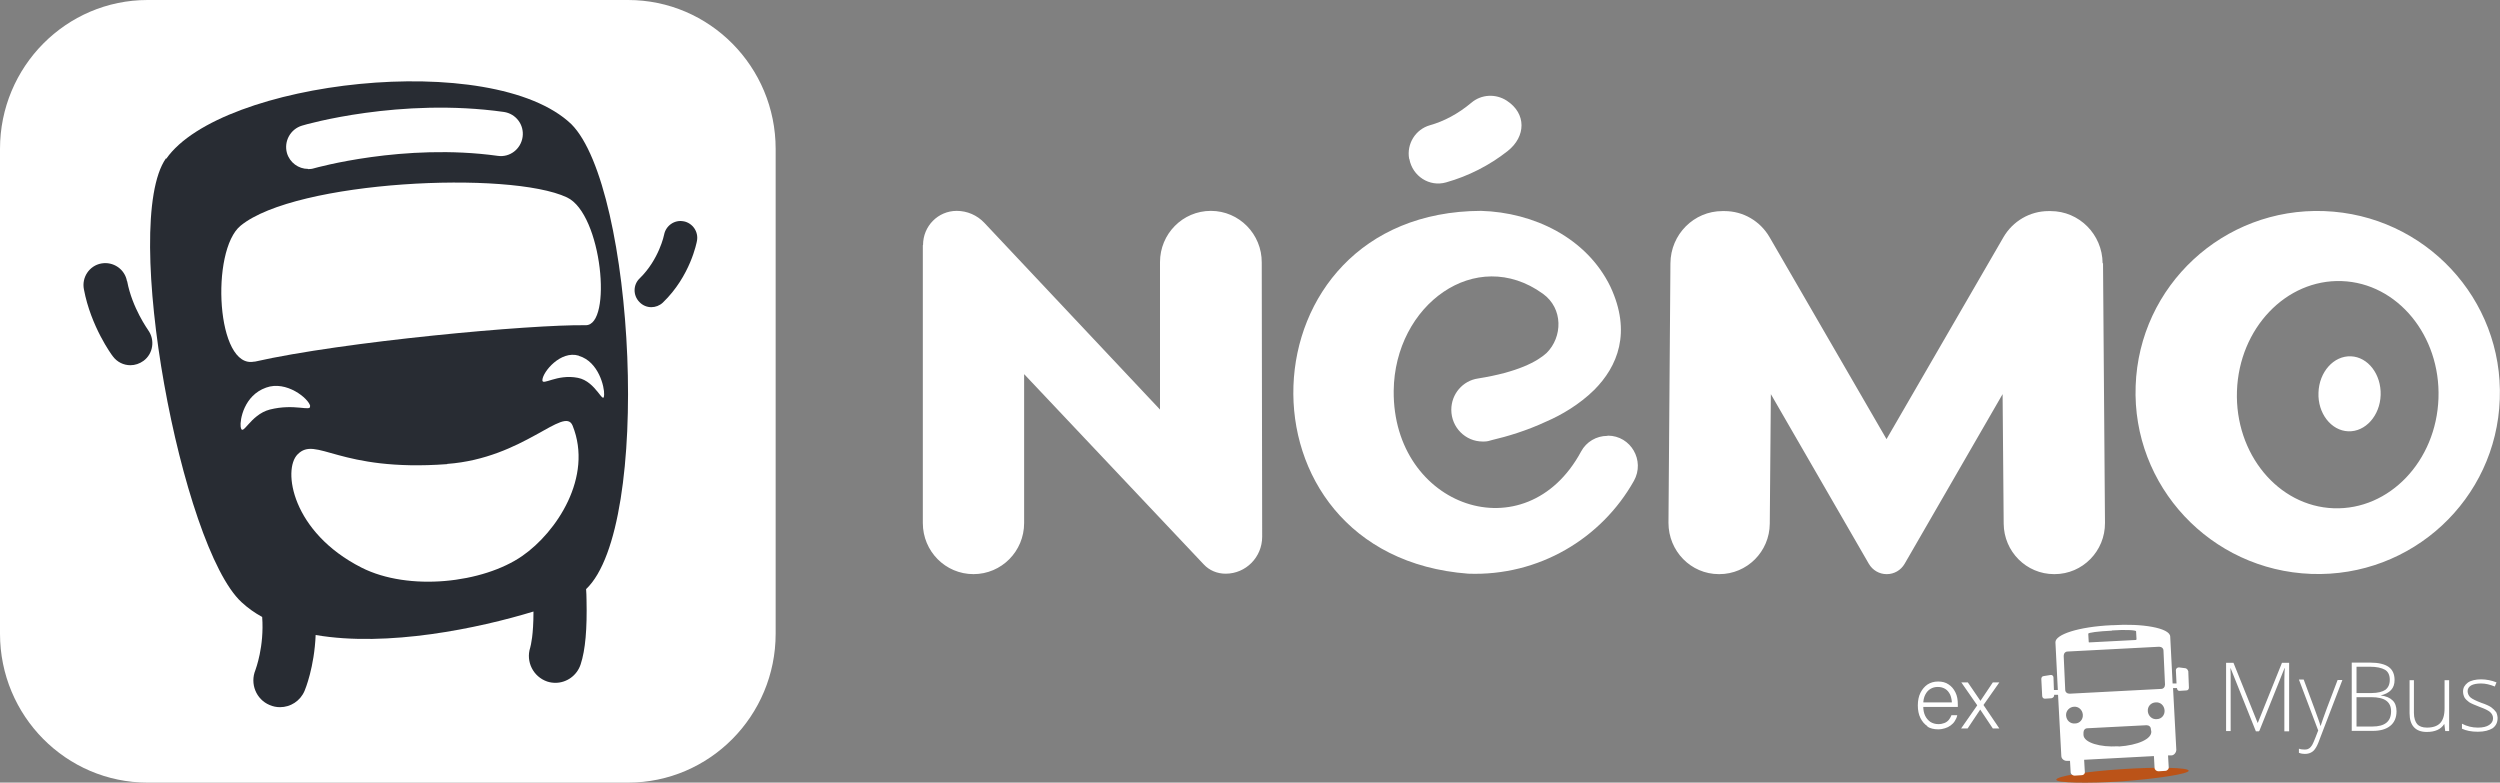 <?xml version="1.0" encoding="UTF-8"?>
<svg id="Calque_1" data-name="Calque 1" xmlns="http://www.w3.org/2000/svg" viewBox="0 0 115 36">
  <rect x="0" y="0" width="115" height="36" fill="#808080" stroke="none"/>
  <defs>
    <style>
      .cls-1 {
        fill-rule: evenodd;
      }

      .cls-1, .cls-2 {
        fill: #fff;
      }

      .cls-3 {
        fill: #282c33;
      }

      .cls-4 {
        fill: #bb5318;
      }
    </style>
  </defs>
  <path class="cls-2" d="M28.89,0H6.79C3.04,0,0,3.07,0,6.85v22.3c0,3.78,3.04,6.85,6.79,6.85h22.1c3.75,0,6.79-3.07,6.79-6.85V6.85c0-3.78-3.04-6.85-6.79-6.85Z"/>
  <path class="cls-3" d="M7.63,7.29c-2.09,3,.72,17.86,3.48,20.41.28.26.6.49.95.68.1,1.37-.3,2.4-.31,2.44-.26.63.03,1.35.65,1.61.16.07.32.1.48.1.48,0,.93-.28,1.13-.75.03-.07.45-1.09.51-2.57,3.31.57,7.5-.31,10.02-1.08,0,1.09-.12,1.54-.15,1.66-.21.65.14,1.34.78,1.56.12.04.25.06.38.06.51,0,.99-.33,1.16-.85.22-.67.3-1.64.27-2.97,0-.18-.01-.34-.02-.49,3.05-2.89,2.23-18.48-.68-21.39-3.63-3.46-16.12-2-18.63,1.59Z"/>
  <path class="cls-3" d="M31.44,10.18c-.41-.08-.81.2-.89.61,0,.01-.23,1.14-1.12,2.01-.31.29-.32.78-.02,1.09.15.16.35.24.55.24.19,0,.38-.07.53-.21,1.27-1.22,1.56-2.78,1.57-2.84.08-.42-.2-.82-.61-.9h0Z"/>
  <path class="cls-3" d="M5.84,12.93c-.1-.55-.63-.91-1.18-.81s-.91.64-.8,1.19c.32,1.71,1.28,3.02,1.33,3.08.2.27.5.41.81.41.21,0,.42-.07.6-.2.45-.33.54-.97.21-1.42,0-.01-.73-1.01-.96-2.24h0Z"/>
  <path class="cls-1" d="M11.7,16.64c4.09-.93,12.75-1.72,15.24-1.68,1.24.02.76-5.12-.86-5.88-2.63-1.24-12.46-.78-15.01,1.3-1.4,1.14-1.12,6.65.64,6.25Z"/>
  <path class="cls-1" d="M14.17,7.78c.09,0,.19-.01.28-.04.04-.01,4.13-1.17,8.45-.57.55.08,1.06-.31,1.14-.87.08-.56-.31-1.07-.86-1.15-4.76-.67-9.11.57-9.29.63-.53.16-.84.72-.69,1.26.13.44.53.73.97.73h0Z"/>
  <path class="cls-1" d="M14.27,18.68c-.07-.35-1.1-1.19-2.03-.85-1.02.36-1.21,1.49-1.17,1.8.08.52.42-.55,1.34-.79,1.15-.29,1.91.11,1.85-.16h0Z"/>
  <path class="cls-1" d="M26.62,16.36c-.83-.25-1.65.74-1.67,1.12-.02.29.66-.29,1.63-.1.85.16,1.19,1.32,1.21.77.02-.34-.25-1.51-1.16-1.78Z"/>
  <path class="cls-1" d="M20.57,21.35c-5.01.37-6.02-1.32-6.88-.45-.7.7-.27,3.58,2.94,5.21,2.17,1.1,5.59.72,7.4-.54,1.57-1.09,3.26-3.63,2.31-5.99-.38-.94-2.24,1.5-5.77,1.76Z"/>
  <path class="cls-2" d="M42.45,11.28v12.78c0,1.3,1.04,2.35,2.33,2.35s2.33-1.05,2.33-2.35v-6.85l8.26,8.75c.26.28.62.43,1.01.43.93,0,1.68-.76,1.68-1.7l-.02-12.61c.01-1.31-1.04-2.38-2.34-2.38s-2.34,1.06-2.34,2.36v6.78l-8.08-8.59c-.33-.35-.79-.55-1.27-.55-.86,0-1.55.7-1.55,1.57h0Z"/>
  <path class="cls-2" d="M73.94,20.05c-.5,0-.97.27-1.21.72-2.54,4.71-8.67,2.56-8.62-2.79.04-3.96,3.78-6.69,6.86-4.47.95.68.91,2,.17,2.73-.43.39-1.32.88-3.15,1.17-.7.1-1.23.71-1.23,1.44,0,.81.65,1.46,1.44,1.46h.07c.13,0,.25-.03.37-.07.68-.16,1.57-.42,2.49-.85.7-.3,1.53-.79,2.2-1.45h0c1.08-1.08,1.73-2.65.75-4.75-1.09-2.25-3.53-3.42-5.95-3.49-11.13.04-11.69,15.85-.59,16.69,3.25.12,6.13-1.62,7.62-4.27.52-.93-.14-2.08-1.2-2.08h0Z"/>
  <path class="cls-2" d="M64.83,7.31c.14.79.92,1.3,1.69,1.08,1.03-.29,1.99-.78,2.83-1.44.85-.67.87-1.73-.04-2.32-.51-.33-1.17-.29-1.62.09-.62.52-1.27.86-1.91,1.04-.67.19-1.08.86-.96,1.54Z"/>
  <path class="cls-2" d="M106.91,9.71c-4.63-.17-8.51,3.43-8.67,8.04-.17,4.61,3.45,8.48,8.08,8.65,4.63.17,8.51-3.43,8.67-8.04.17-4.61-3.45-8.48-8.08-8.65ZM112.17,18.32c-.1,2.89-2.26,5.15-4.82,5.06-2.56-.09-4.55-2.51-4.45-5.39.1-2.89,2.26-5.15,4.82-5.06,2.56.09,4.55,2.51,4.45,5.39Z"/>
  <path class="cls-2" d="M108.14,16.39c-.79-.03-1.46.72-1.49,1.67-.04.95.58,1.75,1.37,1.78.79.03,1.46-.72,1.49-1.67.03-.95-.58-1.75-1.37-1.78Z"/>
  <path class="cls-2" d="M96.72,12.11c-.01-1.33-1.08-2.4-2.39-2.4h-.1c-.85,0-1.64.46-2.07,1.2l-5.38,9.29-5.38-9.29c-.43-.74-1.21-1.2-2.07-1.2h-.1c-1.31,0-2.38,1.07-2.39,2.4l-.09,11.94c0,1.3,1.03,2.36,2.32,2.36h.02c1.27,0,2.31-1.03,2.32-2.32l.05-5.96,4.51,7.81c.17.29.48.47.81.47h.02c.33,0,.64-.18.81-.47l4.51-7.81.05,5.96c.01,1.28,1.04,2.32,2.32,2.32h.02c1.29,0,2.33-1.06,2.32-2.36l-.09-11.94h0Z"/>
  <path class="cls-4" d="M97.62,35.38c1.68-.11,3.05-.07,3.06.07.02.14-1.34.36-3.03.49-1.68.11-3.05.07-3.06-.07-.02-.16,1.34-.38,3.03-.49Z"/>
  <path class="cls-2" d="M100.65,30.87c0-.05-.05-.11-.11-.13l-.31-.04c-.07,0-.14.05-.14.13l.03.61h-.18s-.11-2.16-.11-2.16c-.02-.4-1.31-.61-2.65-.52h-.05c-1.52.07-2.6.43-2.58.79l.11,2.19h-.18s-.02-.58-.02-.58c0-.07-.07-.13-.14-.11l-.31.05c-.07,0-.11.07-.11.13l.04.78c0,.07.05.13.12.13l.31-.02c.07-.02.12-.07.12-.13v-.03h.18s.15,2.81.15,2.81c0,.13.12.23.25.23h.15s.03.52.03.52c0,.09.09.16.18.16l.31-.02c.11,0,.18-.07.16-.18l-.03-.53,3.21-.17.03.54c0,.09.09.16.18.16l.31-.02c.09,0,.18-.09.16-.18l-.03-.53h.15c.12,0,.23-.13.23-.26l-.15-2.84h.18s0,0,0,0c0,.09.07.14.12.13l.31-.02c.07,0,.12-.05.12-.13l-.03-.78h0ZM98.8,32.72c-.02-.22.14-.4.36-.41.22-.02.39.14.41.36.02.22-.14.41-.36.41-.21.02-.39-.14-.41-.36M97.15,29h.02c.55-.04,1.09-.02,1.09.04l.02.36s0,.04-.05.04l-2.11.11c-.05,0-.04-.02-.04-.04l-.02-.36c0-.05.45-.11,1.09-.14M94.93,30.17c0-.11.07-.2.18-.2l4.21-.22c.11,0,.2.07.2.18l.07,1.56c0,.11-.07.2-.18.2l-4.21.22c-.11,0-.2-.07-.2-.18l-.07-1.56ZM95.04,32.92c-.02-.22.16-.4.36-.41.21-.02.39.14.41.36.02.22-.14.41-.36.41-.22.02-.39-.14-.41-.36M97.46,34.33h-.04c-.79.05-1.56-.16-1.58-.52v-.11c0-.11.07-.2.18-.2l2.72-.14c.11,0,.2.07.2.18l.02.11c.02.34-.61.63-1.5.69"/>
  <path class="cls-2" d="M114.8,32.74c-.05-.08-.12-.14-.21-.21-.09-.06-.24-.13-.45-.2-.24-.09-.42-.18-.5-.25-.08-.07-.13-.18-.13-.29s.06-.2.16-.26c.11-.06.26-.09.46-.09s.41.05.63.14l.08-.19c-.22-.09-.47-.14-.71-.14s-.47.05-.61.15c-.14.11-.22.23-.22.41,0,.11.03.2.07.28.05.08.12.14.21.21.09.06.26.13.49.22.22.08.37.15.47.23.09.08.14.18.14.29,0,.13-.06.23-.18.31-.12.08-.29.12-.52.12-.26,0-.5-.06-.73-.18v.23c.19.09.43.14.73.14s.51-.06.68-.16c.16-.12.23-.27.23-.48-.01-.13-.04-.21-.08-.29M110.84,31.28v1.53c0,.56.27.86.79.86.38,0,.65-.12.8-.36h.01l.04.32h.18v-2.34h-.21v1.29c0,.32-.07.54-.2.68-.13.14-.34.21-.61.21-.21,0-.36-.06-.45-.16-.09-.11-.15-.28-.15-.52v-1.5h-.2ZM109.08,32.07c.61,0,.91.21.91.65,0,.47-.29.7-.86.7h-.73v-1.35h.69,0ZM108.4,30.67h.63c.29,0,.52.05.68.14.15.09.22.25.22.46s-.07.36-.2.46c-.13.09-.35.15-.64.15h-.69v-1.21h0ZM108.19,33.62h.96c.35,0,.62-.08.8-.23.19-.15.29-.38.29-.67,0-.21-.06-.39-.18-.5-.12-.12-.3-.2-.55-.23h0c.21-.05.37-.13.48-.25.11-.12.16-.27.16-.46,0-.27-.09-.47-.27-.6-.18-.13-.47-.2-.85-.2h-.85v3.15h0Z"/>
  <path class="cls-2" d="M106.63,33.62s-.06.15-.12.31c-.06.15-.11.27-.15.34-.05.07-.09.13-.15.16-.06.04-.12.05-.19.05-.09,0-.19-.01-.27-.04v.19c.11.04.19.05.27.05.11,0,.2-.02.28-.06s.14-.09.2-.18c.06-.08.13-.22.21-.45l1.04-2.71h-.22l-.49,1.29c-.14.36-.23.65-.29.82h-.01c-.03-.14-.14-.41-.28-.81l-.49-1.32h-.22l.89,2.35h0ZM103.93,33.62l1.16-2.89h.01c-.01.18-.02.35-.02.52v2.39h.22v-3.15h-.33l-1.11,2.76h-.01l-1.11-2.76h-.34v3.14h.21v-2.35c0-.19,0-.36-.01-.54h.01l1.16,2.9h.14s0-.01,0-.01Z"/>
  <path class="cls-2" d="M88.67,33.41c-.14-.09-.25-.22-.33-.38-.08-.16-.12-.36-.12-.58s.04-.42.12-.58c.08-.16.19-.29.32-.38.14-.09.3-.14.49-.14s.35.04.48.13c.14.09.24.21.32.37.08.16.11.34.11.56v.11h-1.71v-.21h1.58l-.14.19v-.1c0-.17-.03-.32-.08-.44-.06-.12-.13-.21-.23-.27-.1-.06-.21-.09-.34-.09s-.24.03-.34.09c-.1.06-.18.15-.24.27-.06.12-.09.26-.09.43v.1c0,.17.03.32.09.44.06.12.14.21.24.28.1.06.22.1.37.1.1,0,.19-.02.27-.05.08-.03.15-.08.2-.14.05-.06.09-.13.12-.2v-.02h.27v.02c-.02.09-.06.17-.11.25-.05.08-.11.14-.19.2-.08.06-.16.1-.26.13-.09.03-.2.05-.31.05-.2,0-.37-.04-.51-.13h0Z"/>
  <path class="cls-2" d="M90.95,32.44l-.73-1.05h.3l.58.85h0l.57-.85h.3l-.73,1.04.73,1.08h-.3l-.58-.87h0l-.58.87h-.3l.74-1.06h0Z"/>
</svg>